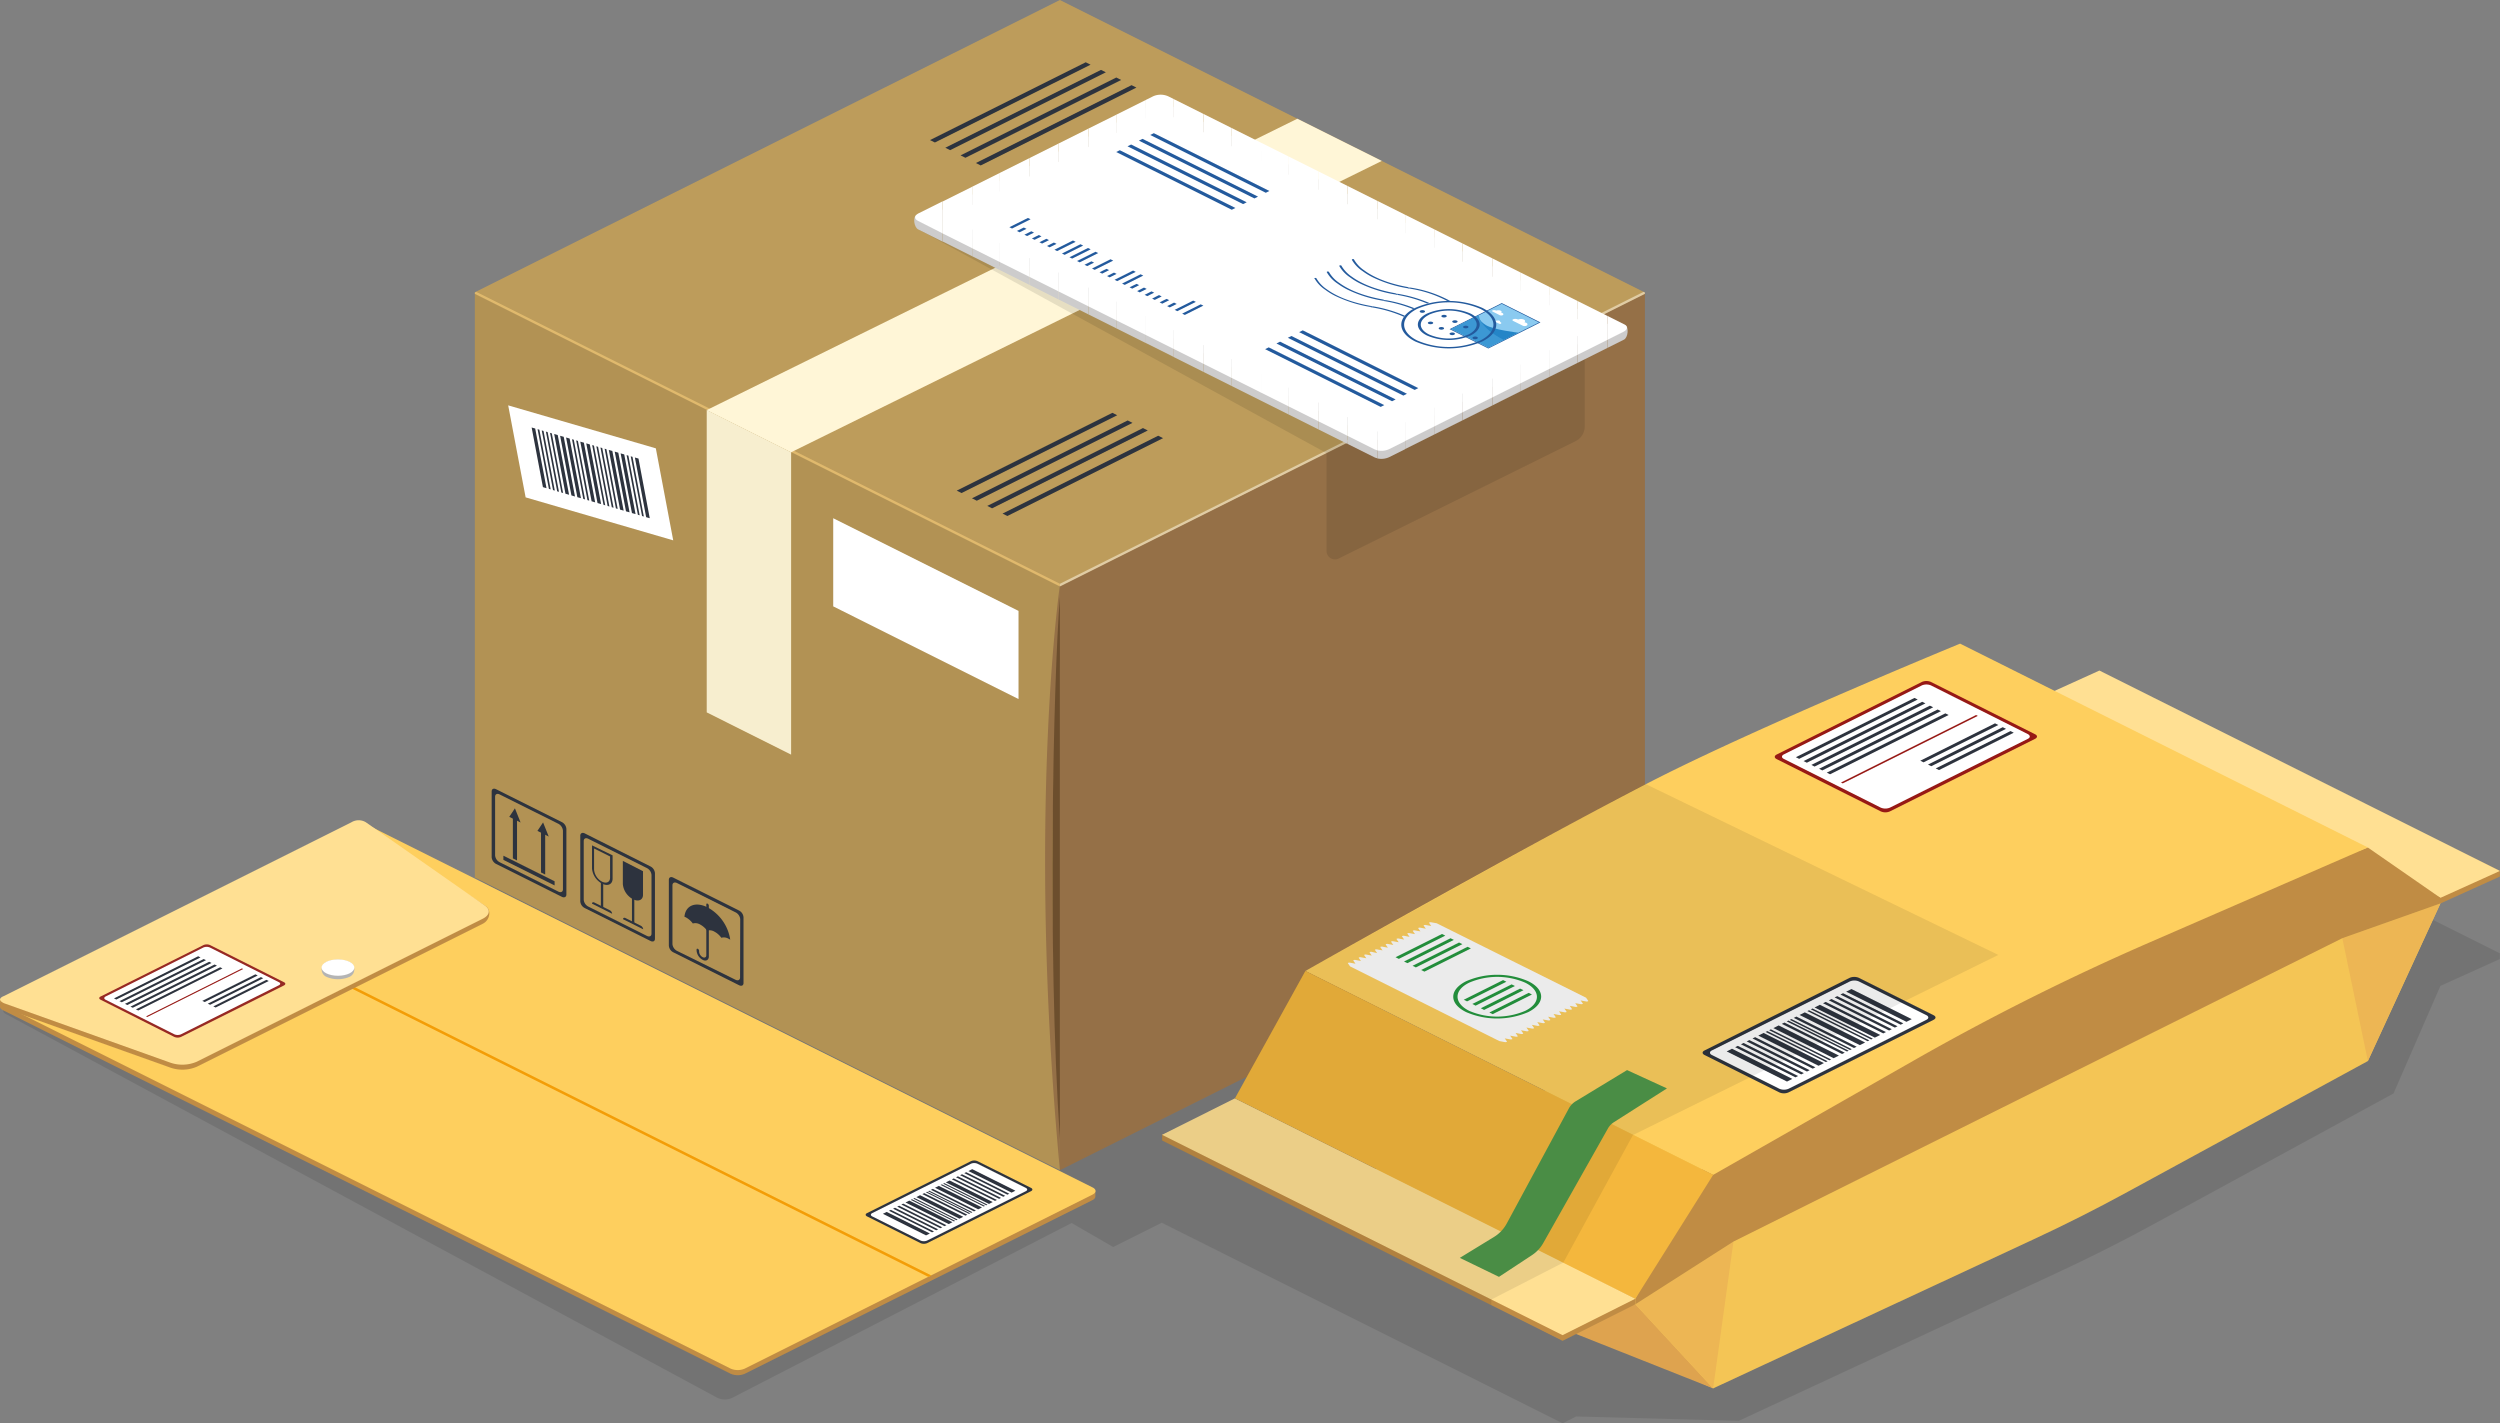 <svg id="Calque_1" data-name="Calque 1" xmlns="http://www.w3.org/2000/svg" viewBox="0 0 485.8 276.54"><rect x="0" y="0" width="485.8" height="276.54" fill="#808080" stroke="none"/><defs><style>.cls-1,.cls-26{fill:#010101;}.cls-1{opacity:0.1;}.cls-2{fill:#957047;}.cls-3{fill:#b29254;}.cls-4{fill:#bd9c5b;}.cls-5{fill:#e0b96d;}.cls-6{fill:#e0cca4;}.cls-7{fill:#94816d;}.cls-8{fill:#6c4e2d;}.cls-9{fill:#f7eecf;}.cls-10{fill:#fff6d7;}.cls-11{fill:#fff;}.cls-12{fill:#2d333e;}.cls-13{fill:#c08c44;}.cls-14{fill:#fecf5e;}.cls-15{fill:#f39d07;}.cls-16{fill:#ffe093;}.cls-17{fill:#b4b4b4;}.cls-18{fill:#972923;}.cls-19{fill:#971915;}.cls-20{fill:#f4c555;}.cls-21{fill:#dea34f;}.cls-22{fill:#edb654;}.cls-23{fill:#f4b73d;}.cls-24{fill:#50994b;}.cls-25{fill:#259940;}.cls-26{opacity:0.08;}.cls-27{fill:#cdcccc;}.cls-28{fill:#235a9d;}.cls-29{fill:#8acaf0;}.cls-30{fill:#2485c7;}.cls-31{fill:#3c98d4;}</style></defs><path class="cls-1" d="M414.43,272.36l-8.71,3.94-18.36-9.18s-39.09,16.06-59.82,26.68l-2.84,1.46-98.18-49L98.72,296.59,137.5,319,76,289.53a3.56,3.56,0,0,0-2.79,0L7.62,321.72c-.73.37-.77,1,0,1.4L145.9,397.71a3.47,3.47,0,0,0,2.79,0l66-34,8.07,4.67,9.52-4.76v.08l77.82,38.93,2.63-1.32,31.6.85,62.13-28.9q9.34-4.34,18.39-9.27l46.71-25.45,9.11-20.9,11.56-5.23v-1.09Z" transform="translate(-6.45 -126.06)"/><polygon class="cls-2" points="319.64 170.53 205.96 227.39 205.95 113.66 319.64 56.84 319.64 170.53"/><polygon class="cls-3" points="205.96 227.39 92.27 170.53 92.27 56.84 205.96 113.7 205.96 227.39"/><polygon class="cls-4" points="319.64 56.84 205.96 113.69 92.27 56.79 205.96 0 319.64 56.84"/><polygon class="cls-5" points="205.96 113.96 92.27 57.1 92.27 56.84 92.53 56.71 205.96 113.44 205.96 113.96"/><polygon class="cls-6" points="205.96 113.96 319.64 57.1 319.64 56.84 319.38 56.71 205.96 113.44 205.96 113.96"/><path class="cls-7" d="M212.41,239.76,326.1,182.9Z" transform="translate(-6.45 -126.06)"/><path class="cls-2" d="M212.41,253.77v-14s-6.47,44.59,0,113.68v-17.8A573.36,573.36,0,0,1,212.41,253.77Z" transform="translate(-6.45 -126.06)"/><path class="cls-8" d="M212.41,347.43V242C211.16,257.87,209.91,310,212.41,347.43Z" transform="translate(-6.45 -126.06)"/><polygon class="cls-9" points="153.73 146.64 137.33 138.43 137.33 79.68 153.73 87.89 153.73 146.64"/><polygon class="cls-10" points="137.32 79.69 153.72 87.89 268.51 31.27 252.1 23.07 137.32 79.69"/><polygon class="cls-11" points="130.82 105 102.14 96.65 98.75 78.77 127.44 87.12 130.82 105"/><polygon class="cls-12" points="106.2 94.87 105.5 94.66 103.31 83.07 104 83.27 106.2 94.87"/><polygon class="cls-12" points="107.01 95.1 106.66 95 104.46 83.4 104.81 83.5 107.01 95.1"/><polygon class="cls-12" points="107.81 95.33 107.46 95.23 105.27 83.64 105.62 83.74 107.81 95.33"/><polygon class="cls-12" points="108.62 95.57 108.27 95.47 106.08 83.87 106.42 83.97 108.62 95.57"/><polygon class="cls-12" points="109.42 95.8 109.08 95.7 106.88 84.11 107.23 84.21 109.42 95.8"/><polygon class="cls-12" points="110.58 96.14 109.88 95.94 107.69 84.34 108.38 84.54 110.58 96.14"/><polygon class="cls-12" points="113.69 97.05 113.34 96.94 111.15 85.35 111.5 85.45 113.69 97.05"/><polygon class="cls-12" points="114.5 97.28 114.15 97.18 111.96 85.58 112.3 85.68 114.5 97.28"/><polygon class="cls-12" points="115.65 97.62 114.96 97.41 112.76 85.82 113.46 86.02 115.65 97.62"/><polygon class="cls-12" points="111.73 96.48 111.04 96.27 108.84 84.68 109.54 84.88 111.73 96.48"/><polygon class="cls-12" points="112.89 96.81 112.19 96.61 110 85.01 110.69 85.22 112.89 96.81"/><polygon class="cls-12" points="116.81 97.95 116.11 97.75 113.92 86.15 114.61 86.36 116.81 97.95"/><polygon class="cls-12" points="117.61 98.19 117.27 98.09 115.07 86.49 115.42 86.59 117.61 98.19"/><polygon class="cls-12" points="118.42 98.42 118.07 98.32 115.88 86.72 116.22 86.83 118.42 98.42"/><polygon class="cls-12" points="119.23 98.66 118.88 98.56 116.68 86.96 117.03 87.06 119.23 98.66"/><polygon class="cls-12" points="120.03 98.89 119.68 98.79 117.49 87.19 117.84 87.29 120.03 98.89"/><polygon class="cls-12" points="121.19 99.23 120.49 99.02 118.3 87.43 118.99 87.63 121.19 99.23"/><polygon class="cls-12" points="124.3 100.13 123.95 100.03 121.76 88.44 122.11 88.54 124.3 100.13"/><polygon class="cls-12" points="125.11 100.37 124.76 100.27 122.56 88.67 122.91 88.77 125.11 100.37"/><polygon class="cls-12" points="126.26 100.7 125.56 100.5 123.37 88.9 124.07 89.11 126.26 100.7"/><polygon class="cls-12" points="122.34 99.56 121.64 99.36 119.45 87.76 120.15 87.97 122.34 99.56"/><polygon class="cls-12" points="123.5 99.9 122.8 99.7 120.6 88.1 121.3 88.3 123.5 99.9"/><polygon class="cls-11" points="197.92 135.84 161.91 117.83 161.91 100.7 197.92 118.71 197.92 135.84"/><path class="cls-12" d="M115.65,285.82l-12.8-6.4c-.47-.24-.86-.05-.86.43v12.8a1.64,1.64,0,0,0,.86,1.29l12.8,6.4c.47.23.86,0,.86-.43v-12.8A1.63,1.63,0,0,0,115.65,285.82Zm.19,13.06c0,.49-.4.68-.88.44l-11.41-5.71a1.65,1.65,0,0,1-.89-1.32V280.88c0-.49.4-.69.89-.44l11.41,5.7a1.69,1.69,0,0,1,.88,1.33Z" transform="translate(-6.45 -126.06)"/><polygon class="cls-12" points="100.47 167.21 99.66 166.8 99.66 158.02 100.47 158.42 100.47 167.21"/><polygon class="cls-12" points="100.06 157.07 98.96 158.73 100.06 159.28 101.16 159.83 100.06 157.07"/><polygon class="cls-12" points="105.94 169.94 105.13 169.54 105.13 160.75 105.94 161.16 105.94 169.94"/><polygon class="cls-12" points="105.53 159.81 104.43 161.46 105.53 162.01 106.63 162.56 105.53 159.81"/><polygon class="cls-12" points="97.82 167.09 97.82 166.28 107.77 171.25 107.77 172.06 97.82 167.09"/><path class="cls-12" d="M132.86,294.43,120.07,288c-.48-.24-.86,0-.86.43v12.79a1.59,1.59,0,0,0,.86,1.29l12.79,6.4c.48.24.86.05.86-.43V295.72A1.6,1.6,0,0,0,132.86,294.43Zm.19,13.06c0,.48-.39.68-.88.44l-11.41-5.71a1.65,1.65,0,0,1-.88-1.32V289.49c0-.49.39-.69.88-.44l11.41,5.7a1.65,1.65,0,0,1,.88,1.33Z" transform="translate(-6.45 -126.06)"/><path class="cls-12" d="M129.48,300.81h0a3.7,3.7,0,0,1-2-2.94v-4.52l3.92,2v4.52C131.44,300.91,130.56,301.35,129.48,300.81Z" transform="translate(-6.45 -126.06)"/><polygon class="cls-12" points="123.26 179.4 122.8 179.17 122.8 174.44 123.26 174.67 123.26 179.4"/><path class="cls-12" d="M127.52,304.68h0c0-.25.21-.35.46-.23l3,1.5a.89.89,0,0,1,.46.69h0Z" transform="translate(-6.45 -126.06)"/><path class="cls-12" d="M121.49,290.33v4.52a3.7,3.7,0,0,0,2,2.94h0c1.08.54,2,.1,2-1v-4.52Zm3.51,6.28c0,.86-.7,1.2-1.55.78a2.94,2.94,0,0,1-1.56-2.34v-4.11l3.11,1.55Z" transform="translate(-6.45 -126.06)"/><polygon class="cls-12" points="117.22 176.38 116.76 176.15 116.76 171.43 117.22 171.66 117.22 176.38"/><path class="cls-12" d="M121.49,301.66h0c0-.25.2-.35.46-.22l3,1.5a.84.84,0,0,1,.45.68h0Z" transform="translate(-6.45 -126.06)"/><path class="cls-12" d="M150.07,303l-12.79-6.4c-.48-.24-.86-.05-.86.43v12.79a1.59,1.59,0,0,0,.86,1.29l12.79,6.4c.48.24.86.05.86-.43V304.33A1.59,1.59,0,0,0,150.07,303Zm.19,13c0,.49-.39.69-.88.45L138,310.83a1.65,1.65,0,0,1-.88-1.33V298.1c0-.49.39-.69.88-.45l11.41,5.71a1.65,1.65,0,0,1,.88,1.33Z" transform="translate(-6.45 -126.06)"/><path class="cls-12" d="M141.08,305.51a1.81,1.81,0,0,1,1.38.18,4,4,0,0,1,1.39,1.21,1.79,1.79,0,0,1,1.39.18,3.88,3.88,0,0,1,1.38,1.21,1.75,1.75,0,0,1,1.39.18,2.9,2.9,0,0,1,.34.19,8.59,8.59,0,0,0-4.45-6.3c-2.33-1.16-4.25-.34-4.45,1.84l.24.1A4.21,4.21,0,0,1,141.08,305.51Z" transform="translate(-6.45 -126.06)"/><path class="cls-12" d="M143,312.58a2.24,2.24,0,0,1-1.19-1.79v-.23c0-.13.11-.19.25-.12a.47.47,0,0,1,.24.37V311a1.33,1.33,0,0,0,.7,1.06c.39.19.7,0,.7-.35v-9.92c0-.14.11-.19.25-.13a.48.48,0,0,1,.24.37V312C144.14,312.64,143.61,312.9,143,312.58Z" transform="translate(-6.45 -126.06)"/><polygon class="cls-12" points="211.92 12.57 181.67 27.69 180.72 27.22 210.98 12.1 211.92 12.57"/><polygon class="cls-12" points="214.89 14.05 184.63 29.18 183.69 28.71 213.95 13.58 214.89 14.05"/><polygon class="cls-12" points="217.86 15.54 187.6 30.66 186.66 30.19 216.92 15.06 217.86 15.54"/><polygon class="cls-12" points="220.83 17.02 190.57 32.15 189.63 31.68 219.88 16.55 220.83 17.02"/><polygon class="cls-12" points="217.1 80.69 186.85 95.81 185.91 95.34 216.16 80.22 217.1 80.69"/><polygon class="cls-12" points="220.07 82.17 189.81 97.3 188.87 96.83 219.13 81.7 220.07 82.17"/><polygon class="cls-12" points="223.04 83.65 192.78 98.78 191.84 98.31 222.1 83.18 223.04 83.65"/><polygon class="cls-12" points="226.01 85.14 195.75 100.27 194.81 99.8 225.06 84.67 226.01 85.14"/><path class="cls-13" d="M7,321l67.56-33.78a3.47,3.47,0,0,1,2.79,0l141.38,70.69.16.1-.26-.39.67-.09v1c0,.27-.17.54-.57.74L151.19,393a3.45,3.45,0,0,1-2.78,0L7,322.35C6.26,322,6.26,321.35,7,321Z" transform="translate(-6.45 -126.06)"/><path class="cls-14" d="M218.76,358.19,151.19,392a3.45,3.45,0,0,1-2.78,0L7,321.29c-.77-.39-.73-1,0-1.4l67.56-33.78a3.47,3.47,0,0,1,2.79,0L218.76,356.8C219.53,357.18,219.53,357.81,218.76,358.19Z" transform="translate(-6.45 -126.06)"/><polygon class="cls-15" points="58.56 187.2 180.41 248.13 180.97 247.85 59.12 186.92 58.56 187.2"/><path class="cls-13" d="M100.84,302.15l-23.3-15.34a2.72,2.72,0,0,0-2.79,0L41,303.7,7.21,320.59s-.37-.44-.59-.22l-.15-.12,0,1.42h0c0,.2.22,0,.76.31l32.41,11.57a7.11,7.11,0,0,0,5.07-.21l27.79-13.89,27.79-13.9C101.63,304.87,102,302.93,100.84,302.15Z" transform="translate(-6.45 -126.06)"/><path class="cls-16" d="M74.75,285.84,41,302.72,7.21,319.61s-1.67.56,0,1.39l32.41,11.58a7.11,7.11,0,0,0,5.07-.21l27.79-13.9,27.79-13.89c1.36-.68,1.54-1.75.42-2.54l-23.15-16.2A2.7,2.7,0,0,0,74.75,285.84Z" transform="translate(-6.45 -126.06)"/><path class="cls-17" d="M74.37,313a1.58,1.58,0,0,1,0,2.88,5.65,5.65,0,0,1-4.49,0,1.58,1.58,0,0,1,0-2.88A5.65,5.65,0,0,1,74.37,313Z" transform="translate(-6.45 -126.06)"/><ellipse class="cls-11" cx="65.67" cy="188.02" rx="3.18" ry="1.59"/><path class="cls-18" d="M40.31,327.55,26,320.33c-.35-.17-.35-.46,0-.63l20-10a1.62,1.62,0,0,1,1.26,0l14.37,7.22c.35.17.35.45,0,.63l-20,10A1.65,1.65,0,0,1,40.31,327.55Z" transform="translate(-6.45 -126.06)"/><path class="cls-11" d="M60.61,317.53l-19,9.52a1.65,1.65,0,0,1-1.27,0l-13.37-6.72c-.34-.17-.34-.46,0-.63l19-9.52a1.62,1.62,0,0,1,1.26,0l13.37,6.72C61,317.07,61,317.35,60.61,317.53Z" transform="translate(-6.45 -126.06)"/><polygon class="cls-12" points="38.96 186.05 22.6 194.23 22.15 194.01 38.51 185.82 38.96 186.05"/><polygon class="cls-12" points="40.03 186.58 23.66 194.76 23.21 194.54 39.58 186.36 40.03 186.58"/><polygon class="cls-12" points="41.1 187.12 24.73 195.3 24.28 195.07 40.65 186.89 41.1 187.12"/><polygon class="cls-12" points="42.16 187.65 25.8 195.83 25.35 195.61 41.71 187.42 42.16 187.65"/><polygon class="cls-12" points="43.23 188.18 26.86 196.36 26.41 196.14 42.78 187.96 43.23 188.18"/><polygon class="cls-12" points="50.08 189.56 39.77 194.72 39.31 194.49 49.63 189.33 50.08 189.56"/><polygon class="cls-12" points="51.15 190.09 40.83 195.25 40.38 195.03 50.7 189.87 51.15 190.09"/><polygon class="cls-12" points="52.21 190.63 41.9 195.78 41.45 195.56 51.76 190.4 52.21 190.63"/><polygon class="cls-19" points="47.01 188.18 28.38 197.5 28.62 197.62 47.25 188.3 47.01 188.18"/><path class="cls-12" d="M185.33,367.63l-10.4-5.2c-.35-.18-.35-.46,0-.64l20.19-10.09a1.58,1.58,0,0,1,1.28,0l10.4,5.19c.35.18.35.46,0,.64l-20.19,10.1A1.67,1.67,0,0,1,185.33,367.63Z" transform="translate(-6.45 -126.06)"/><path class="cls-11" d="M205.79,357.53l-19.18,9.59a1.58,1.58,0,0,1-1.28,0l-9.39-4.69c-.35-.18-.35-.46,0-.64l19.18-9.59a1.58,1.58,0,0,1,1.28,0l9.39,4.69C206.14,357.07,206.14,357.36,205.79,357.53Z" transform="translate(-6.45 -126.06)"/><polygon class="cls-12" points="180.69 239.69 179.95 240.06 171.56 235.87 172.3 235.5 180.69 239.69"/><polygon class="cls-12" points="185.08 237.5 184.34 237.86 175.96 233.67 176.7 233.3 185.08 237.5"/><polygon class="cls-12" points="185.6 237.24 185.37 237.35 176.98 233.16 177.22 233.04 185.6 237.24"/><polygon class="cls-12" points="186.09 236.99 185.85 237.11 177.47 232.92 177.7 232.8 186.09 236.99"/><polygon class="cls-12" points="188.54 235.77 188.3 235.89 179.92 231.69 180.15 231.58 188.54 235.77"/><polygon class="cls-12" points="181.49 239.29 181.12 239.47 172.74 235.28 173.11 235.1 181.49 239.29"/><polygon class="cls-12" points="187.18 236.45 186.44 236.82 178.06 232.62 178.79 232.25 187.18 236.45"/><polygon class="cls-12" points="187.98 236.04 187.61 236.23 179.23 232.04 179.6 231.85 187.98 236.04"/><polygon class="cls-12" points="182.3 238.89 181.93 239.07 173.54 234.88 173.91 234.69 182.3 238.89"/><polygon class="cls-12" points="183.1 238.49 182.73 238.67 174.35 234.48 174.72 234.29 183.1 238.49"/><polygon class="cls-12" points="183.91 238.08 183.54 238.27 175.15 234.07 175.52 233.89 183.91 238.08"/><polygon class="cls-12" points="188.18 227.56 188.92 227.19 197.31 231.38 196.57 231.75 188.18 227.56"/><polygon class="cls-12" points="183.79 229.76 184.53 229.39 192.91 233.58 192.18 233.95 183.79 229.76"/><polygon class="cls-12" points="183.27 230.02 183.5 229.9 191.89 234.09 191.66 234.21 183.27 230.02"/><polygon class="cls-12" points="182.78 230.26 183.02 230.14 191.4 234.33 191.17 234.45 182.78 230.26"/><polygon class="cls-12" points="180.34 231.48 180.57 231.37 188.96 235.56 188.72 235.68 180.34 231.48"/><polygon class="cls-12" points="187.38 227.96 187.75 227.78 196.13 231.97 195.76 232.15 187.38 227.96"/><polygon class="cls-12" points="181.69 230.81 182.43 230.44 190.82 234.63 190.08 235 181.69 230.81"/><polygon class="cls-12" points="180.89 231.21 181.26 231.02 189.64 235.22 189.27 235.4 180.89 231.21"/><polygon class="cls-12" points="186.57 228.37 186.94 228.18 195.33 232.37 194.96 232.56 186.57 228.37"/><polygon class="cls-12" points="185.77 228.77 186.14 228.58 194.52 232.78 194.15 232.96 185.77 228.77"/><polygon class="cls-12" points="184.96 229.17 185.33 228.99 193.72 233.18 193.35 233.36 184.96 229.17"/><path class="cls-20" d="M466.58,290.74l-49.4,24.7-29.84-14.92-127.22,59,79.23,36.33,62.13-28.9q9.34-4.33,18.38-9.27l46.72-25.44,14.09-30.61v-1.1Z" transform="translate(-6.45 -126.06)"/><polygon class="cls-21" points="317.79 253.45 332.9 269.79 301.1 257.17 317.79 253.45"/><polygon class="cls-22" points="332.9 269.79 336.85 241.26 317.79 253.45 332.9 269.79"/><polygon class="cls-22" points="460.12 206.17 455.16 182.31 474.22 175.56 460.12 206.17"/><polygon class="cls-13" points="396.4 136.63 474.22 175.56 485.78 170.33 485.78 169.24 407.96 131.4 396.4 135.54 396.4 136.63"/><polygon class="cls-16" points="396.4 135.54 474.22 174.47 485.78 169.24 407.96 130.3 396.4 135.54"/><polygon class="cls-13" points="317.79 252.36 317.79 253.45 336.85 241.26 455.16 182.31 474.22 175.56 474.22 174.47 460.12 164.69 340.78 207.94 317.79 252.36"/><polygon class="cls-13" points="225.82 221.62 303.64 260.55 317.79 253.45 317.79 252.36 239.97 214.52 225.82 220.52 225.82 221.62"/><polygon class="cls-16" points="225.82 220.52 303.64 259.45 317.79 252.36 239.97 213.43 225.82 220.52"/><path class="cls-14" d="M260.12,314.74l79.23,39.62,39.11-22.29a475.19,475.19,0,0,1,45.7-22.88l42.42-18.45-79.24-39.61s-39.09,16.06-59.82,26.67C304.72,289.48,260.12,314.74,260.12,314.74Z" transform="translate(-6.45 -126.06)"/><polygon class="cls-23" points="239.97 213.43 253.66 188.68 332.9 228.3 317.79 252.36 239.97 213.43"/><path class="cls-24" d="M290.12,370.49l6.65-4.07a6.88,6.88,0,0,0,2.46-2.59l12.09-22.4a3.69,3.69,0,0,1,1.3-1.36l10-6.07,7.75,3.56-10.27,6.54a3.51,3.51,0,0,0-1.21,1.27L306.34,367.6a6.81,6.81,0,0,1-2.2,2.36l-6.41,4.22Z" transform="translate(-6.45 -126.06)"/><path class="cls-12" d="M352.2,338.33l-14.52-7.26c-.5-.25-.5-.65,0-.89l28.2-14.11a2.29,2.29,0,0,1,1.78,0l14.53,7.27c.49.24.49.64,0,.89L354,338.33A2.21,2.21,0,0,1,352.2,338.33Z" transform="translate(-6.45 -126.06)"/><path class="cls-11" d="M380.78,324.23,354,337.63a2.29,2.29,0,0,1-1.78,0l-13.12-6.56c-.49-.25-.49-.65,0-.89l26.8-13.4a2.21,2.21,0,0,1,1.78,0l13.12,6.56C381.28,323.58,381.28,324,380.78,324.23Z" transform="translate(-6.45 -126.06)"/><polygon class="cls-12" points="348.28 209.65 347.25 210.17 335.53 204.31 336.56 203.79 348.28 209.65"/><polygon class="cls-12" points="354.42 206.58 353.38 207.1 341.67 201.24 342.7 200.72 354.42 206.58"/><polygon class="cls-12" points="355.14 206.22 354.81 206.38 343.1 200.53 343.43 200.36 355.14 206.22"/><polygon class="cls-12" points="355.82 205.88 355.49 206.04 343.78 200.19 344.11 200.02 355.82 205.88"/><polygon class="cls-12" points="359.24 204.17 358.91 204.33 347.2 198.48 347.53 198.31 359.24 204.17"/><polygon class="cls-12" points="349.4 209.09 348.89 209.35 337.17 203.49 337.69 203.23 349.4 209.09"/><polygon class="cls-12" points="357.34 205.12 356.31 205.63 344.6 199.78 345.63 199.26 357.34 205.12"/><polygon class="cls-12" points="358.47 204.56 357.95 204.81 346.24 198.96 346.75 198.7 358.47 204.56"/><polygon class="cls-12" points="350.53 208.53 350.01 208.78 338.3 202.93 338.81 202.67 350.53 208.53"/><polygon class="cls-12" points="351.65 207.96 351.13 208.22 339.42 202.37 339.94 202.11 351.65 207.96"/><polygon class="cls-12" points="352.77 207.4 352.26 207.66 340.55 201.8 341.06 201.54 352.77 207.4"/><polygon class="cls-12" points="358.75 192.7 359.78 192.19 371.49 198.04 370.46 198.56 358.75 192.7"/><polygon class="cls-12" points="352.61 195.77 353.64 195.25 365.36 201.11 364.32 201.63 352.61 195.77"/><polygon class="cls-12" points="351.88 196.13 352.21 195.97 363.93 201.83 363.6 201.99 351.88 196.13"/><polygon class="cls-12" points="351.2 196.47 351.53 196.31 363.25 202.17 362.92 202.33 351.2 196.47"/><polygon class="cls-12" points="347.79 198.18 348.11 198.02 359.83 203.88 359.5 204.04 347.79 198.18"/><polygon class="cls-12" points="357.63 193.26 358.14 193 369.85 198.86 369.34 199.12 357.63 193.26"/><polygon class="cls-12" points="349.68 197.23 350.71 196.72 362.43 202.58 361.4 203.09 349.68 197.23"/><polygon class="cls-12" points="348.56 197.8 349.07 197.54 360.79 203.4 360.27 203.65 348.56 197.8"/><polygon class="cls-12" points="356.5 193.82 357.02 193.57 368.73 199.43 368.21 199.68 356.5 193.82"/><polygon class="cls-12" points="355.38 194.39 355.89 194.13 367.61 199.99 367.09 200.25 355.38 194.39"/><polygon class="cls-12" points="354.25 194.95 354.77 194.69 366.48 200.55 365.96 200.81 354.25 194.95"/><path class="cls-19" d="M371.92,283.73l-20.23-10.16c-.49-.24-.49-.64,0-.89l28.21-14.1a2.21,2.21,0,0,1,1.78,0l20.23,10.16c.49.24.49.64,0,.89l-28.21,14.1A2.21,2.21,0,0,1,371.92,283.73Z" transform="translate(-6.45 -126.06)"/><path class="cls-11" d="M400.5,269.63,373.7,283a2.29,2.29,0,0,1-1.78,0l-18.82-9.46c-.5-.24-.5-.64,0-.89l26.8-13.4a2.29,2.29,0,0,1,1.78,0l18.82,9.46C401,269,401,269.38,400.5,269.63Z" transform="translate(-6.45 -126.06)"/><polygon class="cls-12" points="372.65 135.93 349.61 147.46 348.97 147.14 372.02 135.62 372.65 135.93"/><polygon class="cls-12" points="374.15 136.68 351.11 148.21 350.47 147.89 373.52 136.37 374.15 136.68"/><polygon class="cls-12" points="375.66 137.44 352.61 148.96 351.98 148.64 375.02 137.12 375.66 137.44"/><polygon class="cls-12" points="377.16 138.19 354.11 149.71 353.48 149.39 376.52 137.87 377.16 138.19"/><polygon class="cls-12" points="378.66 138.94 355.62 150.46 354.98 150.14 378.02 138.62 378.66 138.94"/><polygon class="cls-12" points="388.31 140.88 373.78 148.14 373.15 147.82 387.67 140.56 388.31 140.88"/><polygon class="cls-12" points="389.81 141.63 375.28 148.89 374.65 148.57 389.17 141.31 389.81 141.63"/><polygon class="cls-12" points="391.31 142.38 376.79 149.64 376.15 149.32 390.68 142.06 391.31 142.38"/><polygon class="cls-19" points="383.99 138.94 357.74 152.06 358.08 152.23 384.33 139.11 383.99 138.94"/><path class="cls-11" d="M285.63,305.47l0,0-1.17-.21c-.19,0-.37.05-.3.15l.41.59-1.16-.21c-.19,0-.37.05-.31.14l.42.6-1.17-.22c-.19,0-.37.06-.3.15l.42.59-1.17-.21c-.19,0-.37.05-.3.15l.41.59-1.17-.21c-.18,0-.36,0-.3.14l.42.6-1.17-.22c-.19,0-.37.06-.3.15l.41.6-1.16-.22c-.19,0-.37.05-.31.15l.42.59-1.17-.21c-.18,0-.37.05-.3.15l.42.59-1.17-.22c-.19,0-.37.06-.3.15l.41.6L275,310c-.19,0-.37,0-.31.15l.42.59-1.17-.21c-.19,0-.37.05-.3.15l.42.59L272.9,311c-.19,0-.37.06-.3.15l.41.6-1.17-.22c-.18,0-.36.06-.3.15l.42.59-1.17-.21c-.19,0-.37.05-.3.15l.42.59-1.17-.22c-.19,0-.37.06-.31.15l.42.6-1.17-.22c-.18,0-.37.06-.3.15l.42.59,29,14.51,1.16.22c.19,0,.37-.06.31-.15l-.42-.59,1.17.21c.19,0,.37-.05.3-.15l-.42-.59,1.17.21c.19,0,.37-.05.3-.14l-.41-.6,1.17.22c.18,0,.36-.06.3-.15l-.42-.59,1.17.21c.19,0,.37-.05.3-.15l-.42-.59,1.17.21c.19,0,.37-.05.31-.14l-.42-.6,1.17.22c.18,0,.37-.06.3-.15l-.42-.6,1.17.22c.19,0,.37-.05.3-.15l-.41-.59,1.16.21c.19,0,.37-.05.31-.15l-.42-.59,1.17.22c.19,0,.37-.06.3-.15l-.42-.6,1.17.22c.19,0,.37,0,.3-.15l-.41-.59,1.17.21c.18,0,.36-.05.3-.15l-.42-.59,1.17.22c.19,0,.37-.06.3-.15l-.42-.6,1.17.22c.19,0,.37-.06.31-.15l-.42-.59,1.17.21c.18,0,.37-.05.3-.15l-.42-.59,1.17.22c.19,0,.37-.06.3-.15l-.41-.6h0Z" transform="translate(-6.45 -126.06)"/><path class="cls-25" d="M291.35,316.73c-3.34,1.67-3.34,4.37,0,6a15.25,15.25,0,0,0,12.07,0c3.34-1.67,3.34-4.37,0-6A15.17,15.17,0,0,0,291.35,316.73Zm11.49,5.75a13.79,13.79,0,0,1-10.91,0c-3-1.51-3-4,0-5.46a13.7,13.7,0,0,1,10.91,0C305.86,318.53,305.86,321,302.84,322.48Z" transform="translate(-6.45 -126.06)"/><polygon class="cls-25" points="285.08 194.59 284.44 194.27 292.08 190.45 292.72 190.77 285.08 194.59"/><polygon class="cls-25" points="286.74 195.42 286.1 195.09 293.74 191.28 294.38 191.6 286.74 195.42"/><polygon class="cls-25" points="288.39 196.25 287.75 195.92 295.39 192.1 296.04 192.42 288.39 196.25"/><polygon class="cls-25" points="290.05 197.07 289.41 196.75 297.05 192.93 297.69 193.25 290.05 197.07"/><polygon class="cls-25" points="271.82 186.33 271.18 186.01 280.21 181.49 280.85 181.81 271.82 186.33"/><polygon class="cls-25" points="273.48 187.16 272.83 186.84 281.87 182.32 282.51 182.64 273.48 187.16"/><polygon class="cls-25" points="275.13 187.99 274.49 187.67 283.52 183.15 284.17 183.47 275.13 187.99"/><polygon class="cls-25" points="276.79 188.81 276.15 188.49 285.18 183.98 285.82 184.3 276.79 188.81"/><path class="cls-26" d="M326.28,278.44l68.48,33.18-71,35L310.24,371.4l-14,7.19v1.1l-64-32v-1.09l14.14-7.1,13.7-24.74S323.6,279.24,326.28,278.44Z" transform="translate(-6.45 -126.06)"/><path class="cls-1" d="M184.87,170.6l79.35,43.51v19a1.64,1.64,0,0,0,2.39,1.47l46.05-22.82a3.14,3.14,0,0,0,1.73-2.8V189.41Z" transform="translate(-6.45 -126.06)"/><polygon class="cls-27" points="239.26 26.41 239.26 74.97 233.86 72.27 233.86 23.7 239.26 26.41"/><polygon class="cls-27" points="216.9 23.86 216.9 63.79 211.5 61.09 211.5 26.56 216.9 23.86"/><polygon class="cls-27" points="250.44 31.99 250.44 80.56 245.04 77.86 245.04 29.3 250.44 31.99"/><path class="cls-27" d="M322.23,189.18c.8.39.59,2.48-.21,2.88l-3.21,1.6V189Z" transform="translate(-6.45 -126.06)"/><path class="cls-27" d="M279.49,169.35v44l-3.15,1.57a3.63,3.63,0,0,1-2.25.22V166.65Z" transform="translate(-6.45 -126.06)"/><path class="cls-27" d="M230.55,146.32a3.61,3.61,0,0,1,2.88,0l1.11.55v48.56l-5.4-2.7V147Z" transform="translate(-6.45 -126.06)"/><polygon class="cls-27" points="284.21 48.88 284.21 81.67 278.82 84.37 278.82 46.18 284.21 48.88"/><polygon class="cls-27" points="306.57 60.06 306.57 70.5 301.17 73.19 301.17 57.36 306.57 60.06"/><path class="cls-27" d="M189.58,173l-4.71-2.36c-.8-.4-1.1-2.41-.31-2.81l5-1Z" transform="translate(-6.45 -126.06)"/><polygon class="cls-27" points="194.3 35.16 194.3 52.49 188.91 49.79 188.91 37.86 194.3 35.16"/><polygon class="cls-27" points="205.72 29.45 205.72 58.2 200.08 55.38 200.08 32.27 205.72 29.45"/><polygon class="cls-27" points="295.39 54.47 295.39 76.08 290 78.78 290 51.77 295.39 54.47"/><polygon class="cls-27" points="261.86 37.7 261.86 86.27 256.22 83.45 256.22 34.88 261.86 37.7"/><polygon class="cls-27" points="312.35 62.95 312.35 67.61 306.57 70.5 306.57 60.06 312.35 62.95"/><polygon class="cls-27" points="301.17 57.36 301.17 73.19 295.39 76.08 295.39 54.47 301.17 57.36"/><polygon class="cls-27" points="290 51.77 290 78.78 284.21 81.67 284.21 48.88 290 51.77"/><polygon class="cls-27" points="278.82 46.18 278.82 84.37 273.04 87.26 273.04 43.29 278.82 46.18"/><path class="cls-27" d="M274.09,166.65v48.46a2.47,2.47,0,0,1-.63-.22l-5.15-2.57V163.76Z" transform="translate(-6.45 -126.06)"/><polygon class="cls-27" points="256.22 34.88 256.22 83.45 250.44 80.56 250.44 31.99 256.22 34.88"/><polygon class="cls-27" points="245.04 29.3 245.04 77.86 239.26 74.97 239.26 26.41 245.04 29.3"/><polygon class="cls-27" points="233.86 23.7 233.86 72.27 228.08 69.38 228.08 20.82 233.86 23.7"/><polygon class="cls-27" points="222.68 20.97 222.68 66.68 216.9 63.79 216.9 23.86 222.68 20.97"/><polygon class="cls-27" points="211.5 26.56 211.5 61.09 205.72 58.2 205.72 29.45 211.5 26.56"/><polygon class="cls-27" points="200.08 32.27 200.08 55.38 194.3 52.49 194.3 35.16 200.08 32.27"/><polygon class="cls-27" points="188.91 37.86 188.91 49.79 183.13 46.9 183.13 40.75 188.91 37.86"/><path class="cls-27" d="M192.08,170.6l81.38,40.69a3.61,3.61,0,0,0,2.88,0l38.47-19.23c.79-.4.79-1.05,0-1.45l-81.38-40.69a3.69,3.69,0,0,0-2.88,0l-38.47,19.24C191.28,169.56,191.28,170.2,192.08,170.6Z" transform="translate(-6.45 -126.06)"/><polygon class="cls-11" points="239.26 24.84 239.26 73.4 233.86 70.7 233.86 22.14 239.26 24.84"/><polygon class="cls-11" points="216.9 22.3 216.9 62.23 211.5 59.53 211.5 24.99 216.9 22.3"/><polygon class="cls-11" points="250.44 30.43 250.44 78.99 245.04 76.29 245.04 27.73 250.44 30.43"/><path class="cls-11" d="M322,189.05c.8.4.8,1,0,1.44l-3.21,1.61v-4.66Z" transform="translate(-6.45 -126.06)"/><path class="cls-11" d="M279.49,167.79v44l-3.15,1.57a3.63,3.63,0,0,1-2.25.22V165.09Z" transform="translate(-6.45 -126.06)"/><path class="cls-11" d="M230.55,144.76a3.61,3.61,0,0,1,2.88,0l1.11.55v48.56l-5.4-2.7V145.46Z" transform="translate(-6.45 -126.06)"/><polygon class="cls-11" points="284.21 47.32 284.21 80.11 278.82 82.81 278.82 44.62 284.21 47.32"/><polygon class="cls-11" points="306.57 58.5 306.57 68.93 301.17 71.63 301.17 55.8 306.57 58.5"/><path class="cls-11" d="M189.58,171.39,184.87,169c-.8-.4-.8-1,0-1.45l4.71-2.35Z" transform="translate(-6.45 -126.06)"/><polygon class="cls-11" points="194.3 33.59 194.3 50.93 188.91 48.23 188.91 36.29 194.3 33.59"/><polygon class="cls-11" points="205.72 27.88 205.72 56.64 200.08 53.82 200.08 30.7 205.72 27.88"/><polygon class="cls-11" points="295.39 52.91 295.39 74.52 290 77.22 290 50.21 295.39 52.91"/><polygon class="cls-11" points="261.86 36.14 261.86 84.7 256.22 81.88 256.22 33.32 261.86 36.14"/><polygon class="cls-11" points="312.35 61.39 312.35 66.04 306.57 68.93 306.57 58.5 312.35 61.39"/><polygon class="cls-11" points="301.17 55.8 301.17 71.63 295.39 74.52 295.39 52.91 301.17 55.8"/><polygon class="cls-11" points="290 50.21 290 77.22 284.21 80.11 284.21 47.32 290 50.21"/><polygon class="cls-11" points="278.82 44.62 278.82 82.81 273.04 85.7 273.04 41.73 278.82 44.62"/><path class="cls-11" d="M274.09,165.09v48.46a2.47,2.47,0,0,1-.63-.22l-5.15-2.57V162.2Z" transform="translate(-6.45 -126.06)"/><polygon class="cls-11" points="256.22 33.32 256.22 81.88 250.44 78.99 250.44 30.43 256.22 33.32"/><polygon class="cls-11" points="245.04 27.73 245.04 76.29 239.26 73.4 239.26 24.84 245.04 27.73"/><polygon class="cls-11" points="233.86 22.14 233.86 70.7 228.08 67.81 228.08 19.25 233.86 22.14"/><polygon class="cls-11" points="222.68 19.41 222.68 65.11 216.9 62.23 216.9 22.3 222.68 19.41"/><polygon class="cls-11" points="211.5 24.99 211.5 59.53 205.72 56.64 205.72 27.88 211.5 24.99"/><polygon class="cls-11" points="200.08 30.7 200.08 53.82 194.3 50.93 194.3 33.59 200.08 30.7"/><polygon class="cls-11" points="188.91 36.29 188.91 48.23 183.13 45.34 183.13 39.18 188.91 36.29"/><path class="cls-11" d="M192.08,169l81.38,40.69a3.69,3.69,0,0,0,2.88,0l38.47-19.24c.79-.4.79-1,0-1.44l-81.38-40.69a3.61,3.61,0,0,0-2.88,0l-38.47,19.23C191.28,168,191.28,168.64,192.08,169Z" transform="translate(-6.45 -126.06)"/><polygon class="cls-28" points="289.21 67.72 299.34 62.65 291.82 58.89 281.69 63.96 289.21 67.72"/><polygon class="cls-29" points="281.98 63.96 289.21 67.57 299.06 62.65 291.82 59.03 281.98 63.96"/><path class="cls-30" d="M301.5,190.71s-4.85-.56-6.3-1.47-1.6-1.81-1.6-1.81l-2.55,1.27,7.23,3.62Z" transform="translate(-6.45 -126.06)"/><path class="cls-31" d="M298.67,192.12s-4.6-2.19-4.85-4.8L288.43,190l7.24,3.62Z" transform="translate(-6.45 -126.06)"/><path class="cls-11" d="M301.45,188.16a1.47,1.47,0,0,1,1.11,0c.29.14.32.36.11.53a1,1,0,0,1,.44.15.27.27,0,0,1,0,.49h0a.84.84,0,0,1-.79,0l-.46-.23-.27-.13-.57-.29-.17-.08-.36-.18c-.18-.09-.19-.23,0-.32h0A1.19,1.19,0,0,1,301.45,188.16Z" transform="translate(-6.45 -126.06)"/><path class="cls-11" d="M297.31,188.38a.74.74,0,0,1,.53,0c.14.07.16.18.06.26a.48.48,0,0,1,.21.07.14.14,0,0,1,0,.24h0a.42.42,0,0,1-.38,0l-.22-.11-.13-.06-.27-.14-.09,0-.17-.09c-.08,0-.09-.11,0-.15h0A.57.57,0,0,1,297.31,188.38Z" transform="translate(-6.45 -126.06)"/><path class="cls-11" d="M297.22,186.42a1.18,1.18,0,0,1,.83,0c.22.11.25.28.09.4a.81.81,0,0,1,.33.12.2.2,0,0,1,0,.36h0a.7.7,0,0,1-.6,0l-.34-.17-.21-.11-.42-.21-.13-.06-.27-.14c-.13-.06-.14-.17,0-.24h0A1,1,0,0,1,297.22,186.42Z" transform="translate(-6.45 -126.06)"/><path class="cls-28" d="M287.68,184.54a23.21,23.21,0,0,0-7.47-2.42.29.29,0,0,0,.27-.07c0-.05,0-.12-.14-.13a23.46,23.46,0,0,1,7.91,2.62Z" transform="translate(-6.45 -126.06)"/><path class="cls-28" d="M280.07,182s0,.08.05.11l.09,0a25,25,0,0,1-7-2.16,13,13,0,0,1-2-1.22,6.52,6.52,0,0,1-2.07-2.19c0-.06.05-.12.17-.13s.23,0,.25.08a6.37,6.37,0,0,0,2,2.12c1.43,1.06,4.13,2.5,8.83,3.3A.32.32,0,0,0,280.07,182Z" transform="translate(-6.45 -126.06)"/><path class="cls-28" d="M280.48,182.05a.29.29,0,0,1-.27.07l-.09,0c-.05,0-.08-.07-.05-.11a.32.32,0,0,1,.27-.06C280.46,181.93,280.52,182,280.48,182.05Z" transform="translate(-6.45 -126.06)"/><path class="cls-28" d="M277.77,183.33a.33.33,0,0,0,.28-.06c0-.06,0-.12-.14-.14a26.18,26.18,0,0,1,6.3,1.81l-.42.1A26.14,26.14,0,0,0,277.77,183.33Z" transform="translate(-6.45 -126.06)"/><path class="cls-28" d="M277.64,183.2s0,.08.05.11l.08,0a24.94,24.94,0,0,1-7-2.15,13,13,0,0,1-2-1.22,6.52,6.52,0,0,1-2.07-2.19c0-.06.05-.12.16-.13s.24,0,.26.08a6.51,6.51,0,0,0,2,2.12c1.44,1.06,4.14,2.49,8.84,3.29A.29.29,0,0,0,277.64,183.2Z" transform="translate(-6.45 -126.06)"/><path class="cls-28" d="M278.05,183.27a.33.33,0,0,1-.28.06l-.08,0c-.05,0-.08-.07-.05-.11a.29.29,0,0,1,.27-.07C278,183.15,278.08,183.21,278.05,183.27Z" transform="translate(-6.45 -126.06)"/><path class="cls-28" d="M275.34,184.55c.11,0,.24,0,.27-.07s0-.11-.13-.13a26.67,26.67,0,0,1,5.84,1.61,2.69,2.69,0,0,0-.29.16A26.17,26.17,0,0,0,275.34,184.55Z" transform="translate(-6.45 -126.06)"/><path class="cls-28" d="M275.21,184.41s0,.09.05.11.05,0,.08,0a25.09,25.09,0,0,1-7-2.16,13.73,13.73,0,0,1-2-1.21,6.48,6.48,0,0,1-2.07-2.2c0-.06,0-.11.16-.13a.3.3,0,0,1,.26.08,6.32,6.32,0,0,0,2,2.13c1.44,1.06,4.14,2.49,8.84,3.29A.32.32,0,0,0,275.21,184.41Z" transform="translate(-6.45 -126.06)"/><path class="cls-28" d="M275.61,184.48c0,.06-.16.09-.27.07s-.06,0-.08,0-.08-.07-.05-.11a.32.32,0,0,1,.27-.06C275.59,184.37,275.65,184.43,275.61,184.48Z" transform="translate(-6.45 -126.06)"/><path class="cls-28" d="M273.18,185.7c0-.06,0-.12-.13-.14a26.21,26.21,0,0,1,6.38,1.85l-.16.21a25.18,25.18,0,0,0-6.36-1.85A.35.35,0,0,0,273.18,185.7Z" transform="translate(-6.45 -126.06)"/><path class="cls-28" d="M262,180.07c.12,0,.23,0,.26.08a6.36,6.36,0,0,0,2,2.12c1.44,1.06,4.13,2.49,8.84,3.29-.11,0-.24,0-.27.07s0,.08.05.11l.08,0a25.09,25.09,0,0,1-7-2.16,12.4,12.4,0,0,1-2-1.22,6.52,6.52,0,0,1-2.07-2.19C261.76,180.14,261.84,180.08,262,180.07Z" transform="translate(-6.45 -126.06)"/><path class="cls-28" d="M272.78,185.63c0-.06.16-.09.27-.07s.17.08.13.14a.35.35,0,0,1-.27.07l-.08,0C272.77,185.71,272.75,185.67,272.78,185.63Z" transform="translate(-6.45 -126.06)"/><path class="cls-28" d="M281.45,185.89c-3.6,1.8-3.6,4.72,0,6.52a16.44,16.44,0,0,0,13.05,0c3.6-1.8,3.6-4.72,0-6.52A16.44,16.44,0,0,0,281.45,185.89Zm.39.19a15.48,15.48,0,0,1,12.27,0c3.39,1.69,3.39,4.44,0,6.14a15.48,15.48,0,0,1-12.27,0C278.45,190.52,278.45,187.77,281.84,186.08Z" transform="translate(-6.45 -126.06)"/><path class="cls-28" d="M283.73,187c-2.35,1.18-2.35,3.08,0,4.25a10.71,10.71,0,0,0,8.49,0c2.35-1.17,2.35-3.07,0-4.25A10.71,10.71,0,0,0,283.73,187Zm.41.21a9.65,9.65,0,0,1,7.67,0c2.12,1.06,2.12,2.78,0,3.84a9.73,9.73,0,0,1-7.67,0C282,190,282,188.29,284.14,187.23Z" transform="translate(-6.45 -126.06)"/><path class="cls-28" d="M292.74,191.53c-.2.1-.2.27,0,.37a.93.93,0,0,0,.73,0c.2-.1.2-.27,0-.37A.93.93,0,0,0,292.74,191.53Z" transform="translate(-6.45 -126.06)"/><path class="cls-28" d="M282.48,186.4c-.2.1-.2.26,0,.37a.93.93,0,0,0,.73,0c.2-.11.2-.27,0-.37A.93.93,0,0,0,282.48,186.4Z" transform="translate(-6.45 -126.06)"/><path class="cls-28" d="M290.91,189.42c-.2.1-.2.27,0,.37a1,1,0,0,0,.74,0c.2-.1.2-.27,0-.37A1,1,0,0,0,290.91,189.42Z" transform="translate(-6.45 -126.06)"/><path class="cls-28" d="M288.8,188.37c-.2.1-.2.26,0,.36a.87.87,0,0,0,.74,0c.2-.1.2-.26,0-.36A1,1,0,0,0,288.8,188.37Z" transform="translate(-6.45 -126.06)"/><path class="cls-28" d="M286.69,187.31c-.2.1-.2.27,0,.37a1,1,0,0,0,.74,0c.2-.1.2-.27,0-.37A1,1,0,0,0,286.69,187.31Z" transform="translate(-6.45 -126.06)"/><path class="cls-28" d="M288.28,190.74c-.2.1-.2.26,0,.36a.87.87,0,0,0,.74,0c.2-.1.2-.26,0-.36A1,1,0,0,0,288.28,190.74Z" transform="translate(-6.45 -126.06)"/><path class="cls-28" d="M286.17,189.68c-.2.1-.2.27,0,.37a1,1,0,0,0,.74,0c.2-.1.2-.27,0-.37A1,1,0,0,0,286.17,189.68Z" transform="translate(-6.45 -126.06)"/><path class="cls-28" d="M284.06,188.63c-.2.1-.2.26,0,.36a1,1,0,0,0,.74,0c.2-.1.2-.26,0-.36A1,1,0,0,0,284.06,188.63Z" transform="translate(-6.45 -126.06)"/><polygon class="cls-28" points="223.51 26.23 245.97 37.46 246.66 37.11 224.21 25.88 223.51 26.23"/><polygon class="cls-28" points="221.31 27.33 243.76 38.56 244.46 38.21 222.01 26.98 221.31 27.33"/><polygon class="cls-28" points="219.1 28.43 241.56 39.66 242.26 39.31 219.8 28.08 219.1 28.43"/><polygon class="cls-28" points="216.9 29.54 239.36 40.76 240.06 40.41 217.6 29.19 216.9 29.54"/><polygon class="cls-28" points="252.45 64.54 274.9 75.77 275.6 75.42 253.15 64.19 252.45 64.54"/><polygon class="cls-28" points="250.25 65.64 272.7 76.87 273.4 76.52 250.95 65.29 250.25 65.64"/><polygon class="cls-28" points="248.04 66.75 270.5 77.97 271.2 77.62 248.74 66.39 248.04 66.75"/><polygon class="cls-28" points="245.84 67.85 268.3 79.07 268.99 78.72 246.54 67.5 245.84 67.85"/><polygon class="cls-28" points="229.72 60.94 230.23 61.2 233.84 59.39 233.32 59.14 229.72 60.94"/><polygon class="cls-28" points="228.26 60.21 228.77 60.47 232.38 58.66 231.86 58.41 228.26 60.21"/><polygon class="cls-28" points="226.8 59.48 227.31 59.74 228.66 59.06 228.14 58.8 226.8 59.48"/><polygon class="cls-28" points="225.34 58.75 225.85 59.01 227.2 58.33 226.68 58.08 225.34 58.75"/><polygon class="cls-28" points="223.88 58.02 224.39 58.28 225.74 57.6 225.22 57.34 223.88 58.02"/><polygon class="cls-28" points="222.42 57.29 222.93 57.55 224.28 56.87 223.76 56.62 222.42 57.29"/><polygon class="cls-28" points="220.96 56.56 221.47 56.82 222.82 56.14 222.3 55.88 220.96 56.56"/><polygon class="cls-28" points="219.5 55.83 220.01 56.09 221.36 55.41 220.84 55.16 219.5 55.83"/><polygon class="cls-28" points="218.04 55.1 218.56 55.36 222.16 53.55 221.64 53.3 218.04 55.1"/><polygon class="cls-28" points="216.58 54.37 217.09 54.63 220.7 52.83 220.18 52.57 216.58 54.37"/><polygon class="cls-28" points="215.12 53.64 215.63 53.9 216.98 53.22 216.47 52.97 215.12 53.64"/><polygon class="cls-28" points="213.66 52.91 214.18 53.17 215.52 52.49 215.01 52.24 213.66 52.91"/><polygon class="cls-28" points="212.2 52.18 212.72 52.44 216.32 50.64 215.8 50.38 212.2 52.18"/><polygon class="cls-28" points="210.74 51.45 211.26 51.71 212.6 51.03 212.09 50.78 210.74 51.45"/><polygon class="cls-28" points="209.28 50.72 209.8 50.98 213.4 49.18 212.88 48.92 209.28 50.72"/><polygon class="cls-28" points="207.82 49.99 208.34 50.25 211.94 48.45 211.42 48.19 207.82 49.99"/><polygon class="cls-28" points="206.36 49.26 206.88 49.52 210.48 47.72 209.96 47.46 206.36 49.26"/><polygon class="cls-28" points="204.9 48.53 205.42 48.79 209.02 46.99 208.5 46.73 204.9 48.53"/><polygon class="cls-28" points="203.44 47.8 203.96 48.06 205.31 47.38 204.79 47.13 203.44 47.8"/><polygon class="cls-28" points="201.98 47.07 202.5 47.33 203.84 46.66 203.33 46.4 201.98 47.07"/><polygon class="cls-28" points="200.52 46.34 201.04 46.6 202.38 45.93 201.87 45.67 200.52 46.34"/><polygon class="cls-28" points="199.06 45.61 199.58 45.87 200.93 45.2 200.41 44.94 199.06 45.61"/><polygon class="cls-28" points="197.6 44.88 198.12 45.14 199.47 44.47 198.95 44.21 197.6 44.88"/><polygon class="cls-28" points="196.14 44.15 196.66 44.41 200.26 42.61 199.75 42.35 196.14 44.15"/></svg>